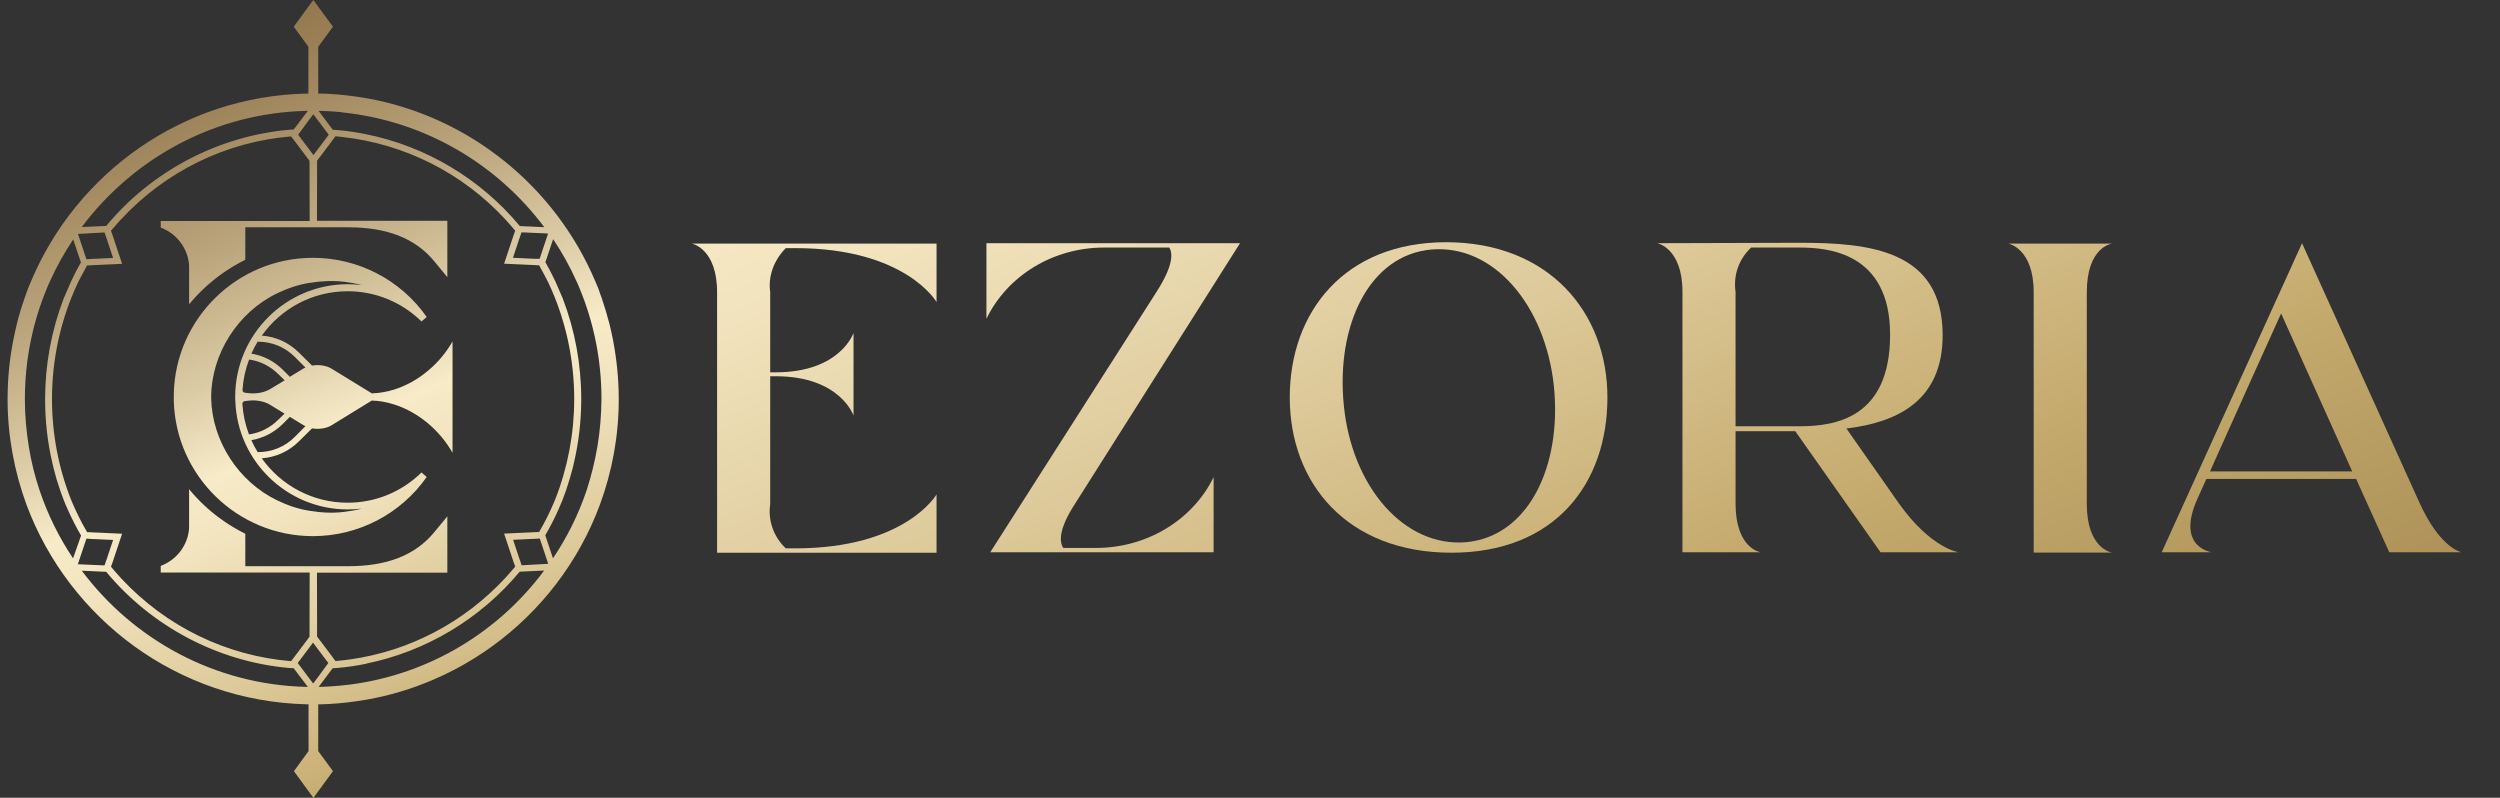 <svg xmlns="http://www.w3.org/2000/svg" xmlns:xlink="http://www.w3.org/1999/xlink" id="&#x421;&#x43B;&#x43E;&#x439;_1" x="0px" y="0px" viewBox="0 0 1779.4 567.8" style="enable-background:new 0 0 1779.4 567.8;" xml:space="preserve">
<rect x="0" y="0" width="1779.4" height="567.8" fill="#333333" stroke="none"/>
<style type="text/css">
	.st0{fill:url(#SVGID_1_);}
	.st1{fill:url(#SVGID_00000111165064850334101560000011019126729190096568_);}
	.st2{fill:url(#SVGID_00000047021483287150444760000006029042406065603995_);}
	.st3{fill:url(#SVGID_00000078741443311416552330000014894830465794841518_);}
	.st4{fill:url(#SVGID_00000141417955522877226200000014026571412348818353_);}
	.st5{fill:url(#SVGID_00000030472968072521507150000002812687421620570520_);}
	.st6{fill:url(#SVGID_00000153670944536458455700000013036194027180790422_);}
	.st7{fill:url(#SVGID_00000075874017684158969300000002262983532801511040_);}
	.st8{fill:url(#SVGID_00000103246676235063651380000005016739086266649000_);}
</style>
<g>
	<linearGradient id="SVGID_1_" gradientUnits="userSpaceOnUse" x1="1076.832" y1="1458.121" x2="-22.958" y2="-1187.843">
		<stop offset="0" style="stop-color:#5C380D"></stop>
		<stop offset="0.322" style="stop-color:#C4AA6D"></stop>
		<stop offset="0.324" style="stop-color:#C5AB6E"></stop>
		<stop offset="0.408" style="stop-color:#E0CD9F"></stop>
		<stop offset="0.471" style="stop-color:#F1E3BD"></stop>
		<stop offset="0.507" style="stop-color:#F7EBC8"></stop>
		<stop offset="0.554" style="stop-color:#DBCBA5"></stop>
		<stop offset="0.618" style="stop-color:#BBA57D"></stop>
		<stop offset="0.684" style="stop-color:#A0865C"></stop>
		<stop offset="0.751" style="stop-color:#8B6E42"></stop>
		<stop offset="0.82" style="stop-color:#7D5D30"></stop>
		<stop offset="0.892" style="stop-color:#745225"></stop>
		<stop offset="0.972" style="stop-color:#714F21"></stop>
	</linearGradient>
	<path class="st0" d="M548.2,208v57h4c45.9,0,55.3-28,55.3-28v58.8c0,0-9.4-28-55.3-28h-4v91c-1.7,11.6,2.4,23.3,11.1,31.5h6.7   c78.6,0,100.6-38.4,100.6-38.4v41.5H510.4V208c0-31.2-17.9-34.6-17.9-34.6h174.1V215c0,0-21.9-38.4-100.6-38.4h-6.7   C550.9,185.1,546.6,196.4,548.2,208z"></path>
	
		<linearGradient id="SVGID_00000083785094655983300820000013564078893420502662_" gradientUnits="userSpaceOnUse" x1="1251.879" y1="1385.363" x2="152.09" y2="-1260.601">
		<stop offset="0" style="stop-color:#5C380D"></stop>
		<stop offset="0.322" style="stop-color:#C4AA6D"></stop>
		<stop offset="0.324" style="stop-color:#C5AB6E"></stop>
		<stop offset="0.408" style="stop-color:#E0CD9F"></stop>
		<stop offset="0.471" style="stop-color:#F1E3BD"></stop>
		<stop offset="0.507" style="stop-color:#F7EBC8"></stop>
		<stop offset="0.554" style="stop-color:#DBCBA5"></stop>
		<stop offset="0.618" style="stop-color:#BBA57D"></stop>
		<stop offset="0.684" style="stop-color:#A0865C"></stop>
		<stop offset="0.751" style="stop-color:#8B6E42"></stop>
		<stop offset="0.82" style="stop-color:#7D5D30"></stop>
		<stop offset="0.892" style="stop-color:#745225"></stop>
		<stop offset="0.972" style="stop-color:#714F21"></stop>
	</linearGradient>
	<path style="fill:url(#SVGID_00000083785094655983300820000013564078893420502662_);" d="M702.1,226.9v-53.8h180.5L765.2,358.5   c-12.1,18.6-11.1,27.4-8.4,31.5h23.3c36.1,0,68.8-19.8,83.7-50.4v53.5H704.8l118.4-185.4c12.1-18.9,11.5-27.4,9.1-31.5h-46.6   C749.7,176.2,717,196.1,702.1,226.9z"></path>
	
		<linearGradient id="SVGID_00000173880619697983902990000005588327032368879280_" gradientUnits="userSpaceOnUse" x1="1454.258" y1="1301.245" x2="354.468" y2="-1344.719">
		<stop offset="0" style="stop-color:#5C380D"></stop>
		<stop offset="0.322" style="stop-color:#C4AA6D"></stop>
		<stop offset="0.324" style="stop-color:#C5AB6E"></stop>
		<stop offset="0.408" style="stop-color:#E0CD9F"></stop>
		<stop offset="0.471" style="stop-color:#F1E3BD"></stop>
		<stop offset="0.507" style="stop-color:#F7EBC8"></stop>
		<stop offset="0.554" style="stop-color:#DBCBA5"></stop>
		<stop offset="0.618" style="stop-color:#BBA57D"></stop>
		<stop offset="0.684" style="stop-color:#A0865C"></stop>
		<stop offset="0.751" style="stop-color:#8B6E42"></stop>
		<stop offset="0.82" style="stop-color:#7D5D30"></stop>
		<stop offset="0.892" style="stop-color:#745225"></stop>
		<stop offset="0.972" style="stop-color:#714F21"></stop>
	</linearGradient>
	<path style="fill:url(#SVGID_00000173880619697983902990000005588327032368879280_);" d="M1144.1,282.9   c0,61.1-37.1,110.5-111,110.5c-74.2,0-115.1-49.4-115.1-110.5c0-60.7,38.8-110.5,111.4-110.5   C1102.3,172.5,1144.1,222.2,1144.1,282.9z M1106,274.8c-6.1-57.6-42.9-101-87.1-97.2c-44.2,3.8-68.2,53.8-62.4,111.1   c5.7,57.6,42.9,101,87.1,97.2C1087.8,381.8,1111.8,332,1106,274.8z"></path>
	
		<linearGradient id="SVGID_00000040564862081392792770000009830959048260329609_" gradientUnits="userSpaceOnUse" x1="1666.398" y1="1213.07" x2="566.608" y2="-1432.895">
		<stop offset="0" style="stop-color:#5C380D"></stop>
		<stop offset="0.322" style="stop-color:#C4AA6D"></stop>
		<stop offset="0.324" style="stop-color:#C5AB6E"></stop>
		<stop offset="0.408" style="stop-color:#E0CD9F"></stop>
		<stop offset="0.471" style="stop-color:#F1E3BD"></stop>
		<stop offset="0.507" style="stop-color:#F7EBC8"></stop>
		<stop offset="0.554" style="stop-color:#DBCBA5"></stop>
		<stop offset="0.618" style="stop-color:#BBA57D"></stop>
		<stop offset="0.684" style="stop-color:#A0865C"></stop>
		<stop offset="0.751" style="stop-color:#8B6E42"></stop>
		<stop offset="0.82" style="stop-color:#7D5D30"></stop>
		<stop offset="0.892" style="stop-color:#745225"></stop>
		<stop offset="0.972" style="stop-color:#714F21"></stop>
	</linearGradient>
	<path style="fill:url(#SVGID_00000040564862081392792770000009830959048260329609_);" d="M1314.2,305l37.5,53.5   c22.9,32.1,42.5,34.6,42.5,34.6h-55.7l-60.7-86.2h-42.5v51.6c0,32.1,17.9,34.6,17.9,34.6h-55.7c0,0,0-3.8,0-34.6V207.7   c0-31.2-17.9-34.6-17.9-34.6l101.2-0.3c49.6,0,101.9,5,101.9,65.8C1382.7,285.1,1350.7,300.6,1314.2,305z M1345.3,238.2   c0-58.9-44.9-62-64.5-62h-34.4c-8.8,8.2-12.8,19.8-11.1,31.5v95.7h45.6C1306.5,303.4,1345.3,297.4,1345.3,238.2z"></path>
	
		<linearGradient id="SVGID_00000046307585499896326640000013941518890432281243_" gradientUnits="userSpaceOnUse" x1="1832.967" y1="1143.835" x2="733.177" y2="-1502.129">
		<stop offset="0" style="stop-color:#5C380D"></stop>
		<stop offset="0.322" style="stop-color:#C4AA6D"></stop>
		<stop offset="0.324" style="stop-color:#C5AB6E"></stop>
		<stop offset="0.408" style="stop-color:#E0CD9F"></stop>
		<stop offset="0.471" style="stop-color:#F1E3BD"></stop>
		<stop offset="0.507" style="stop-color:#F7EBC8"></stop>
		<stop offset="0.554" style="stop-color:#DBCBA5"></stop>
		<stop offset="0.618" style="stop-color:#BBA57D"></stop>
		<stop offset="0.684" style="stop-color:#A0865C"></stop>
		<stop offset="0.751" style="stop-color:#8B6E42"></stop>
		<stop offset="0.82" style="stop-color:#7D5D30"></stop>
		<stop offset="0.892" style="stop-color:#745225"></stop>
		<stop offset="0.972" style="stop-color:#714F21"></stop>
	</linearGradient>
	<path style="fill:url(#SVGID_00000046307585499896326640000013941518890432281243_);" d="M1485.3,208v150.7   c0,32.1,17.9,34.6,17.9,34.6h-55.7c0,0,0-3.5,0-34.6V208c0-31.2-17.9-34.6-17.9-34.6h73.6C1503.2,173.4,1485.3,175.6,1485.3,208z"></path>
	
		<linearGradient id="SVGID_00000011005389026752363340000012353716030014429839_" gradientUnits="userSpaceOnUse" x1="1939.109" y1="1099.718" x2="839.319" y2="-1546.247">
		<stop offset="0" style="stop-color:#5C380D"></stop>
		<stop offset="0.322" style="stop-color:#C4AA6D"></stop>
		<stop offset="0.324" style="stop-color:#C5AB6E"></stop>
		<stop offset="0.408" style="stop-color:#E0CD9F"></stop>
		<stop offset="0.471" style="stop-color:#F1E3BD"></stop>
		<stop offset="0.507" style="stop-color:#F7EBC8"></stop>
		<stop offset="0.554" style="stop-color:#DBCBA5"></stop>
		<stop offset="0.618" style="stop-color:#BBA57D"></stop>
		<stop offset="0.684" style="stop-color:#A0865C"></stop>
		<stop offset="0.751" style="stop-color:#8B6E42"></stop>
		<stop offset="0.82" style="stop-color:#7D5D30"></stop>
		<stop offset="0.892" style="stop-color:#745225"></stop>
		<stop offset="0.972" style="stop-color:#714F21"></stop>
	</linearGradient>
	<path style="fill:url(#SVGID_00000011005389026752363340000012353716030014429839_);" d="M1574.4,393.1h-35.8l99.9-220   c0,0,0,0,83.3,184.1c15.2,33.7,30.4,35.9,30.4,35.9h-51.6l-23.6-52.2h-106.6l-6.4,14.2C1548.4,389.9,1574.4,393.1,1574.4,393.1z    M1573,335.5h101.2l-50.6-112.4C1613.5,245.5,1597.6,280.4,1573,335.5z"></path>
</g>
<g>
	<g>
		<g>
			<g>
				
					<linearGradient id="SVGID_00000070800327568728942390000017860677188378043536_" gradientUnits="userSpaceOnUse" x1="494.939" y1="926.731" x2="-15.036" y2="-300.207">
					<stop offset="0" style="stop-color:#5C380D"></stop>
					<stop offset="0.322" style="stop-color:#C4AA6D"></stop>
					<stop offset="0.324" style="stop-color:#C5AB6E"></stop>
					<stop offset="0.408" style="stop-color:#E0CD9F"></stop>
					<stop offset="0.471" style="stop-color:#F1E3BD"></stop>
					<stop offset="0.507" style="stop-color:#F7EBC8"></stop>
					<stop offset="0.554" style="stop-color:#DBCBA5"></stop>
					<stop offset="0.618" style="stop-color:#BBA57D"></stop>
					<stop offset="0.684" style="stop-color:#A0865C"></stop>
					<stop offset="0.751" style="stop-color:#8B6E42"></stop>
					<stop offset="0.82" style="stop-color:#7D5D30"></stop>
					<stop offset="0.892" style="stop-color:#745225"></stop>
					<stop offset="0.972" style="stop-color:#714F21"></stop>
				</linearGradient>
				<path style="fill:url(#SVGID_00000070800327568728942390000017860677188378043536_);" d="M304.7,263.8      c-7.3,6.2-15.6,10.8-24.3,13.5c-5.1,1.6-10.4,2.5-15.7,2.7L236,262.4c-3.8-2.3-9.1-3-13.9-2.2l-9.3-9.2      c-7.4-7.4-16.9-11.5-26.5-12.1c13.6-19.1,35.9-31.6,61.1-31.6c19.8,0,38.4,7.6,52.6,21.5l3.7-3.2c-18.5-26.4-48.7-42.1-81-42.1      c-54.1,0-98.1,43.5-99,97.2c0,0.6,0,1.3,0,1.9v0.3c0,0.5,0,1,0,1.4c0,0.4,0,0.8,0,1.2c1.5,53.2,45.3,96.1,99,96.1      c32.2,0,62.4-15.6,81-42.1l-3.7-3.2c-14.2,13.9-32.8,21.5-52.6,21.5c-25.2,0-47.5-12.5-61.1-31.6c9.7-0.7,19.1-4.7,26.5-12.1      l9.3-9.2c4.8,0.8,10.1,0.1,13.9-2.2l28.6-17.6c5.3,0.1,10.6,1.1,15.7,2.7c8.7,2.7,17,7.4,24.3,13.5c6.9,5.8,12.9,12.9,17.5,21      v-79.3C317.6,250.9,311.6,258.1,304.7,263.8z M191.9,340.1c14.4,13.9,34,22.5,55.6,22.5c3.4,0,6.7-0.2,10-0.6      c-4,1.1-8.1,1.8-12.3,2.3c-8.2,1.1-16.5,0.6-24.6-0.7c-8.1-1.2-15.9-3.9-23.2-7.4c-27.7-13.3-46.4-42.3-47.1-72.6      c0-0.2,0-0.4,0-0.7c0-30.8,18.9-60.7,47.1-74.2c7.3-3.5,15.1-6.2,23.2-7.4c8.1-1.3,16.4-1.7,24.6-0.7c4.1,0.5,8.2,1.2,12.3,2.3      c-3.3-0.4-6.6-0.6-10-0.6c-44.1,0-80.1,35.9-80.1,80.1v0.2c0,0.4,0,0.9,0,1.3c0,0.5,0,1,0.1,1.5      C168.2,306.9,177.5,326.2,191.9,340.1z M192.5,276.8c-4.2,2.6-10.1,3.7-15.8,3c-0.1,0-1.7-0.2-2.5-0.3c0,0,0,0,0,0      c-1-0.1-1.6-1.1-1.6-2c0.5-7.6,2.1-14.8,4.7-21.6c7.9,1.1,15.1,4.7,20.9,10.5l4.4,4.3L192.5,276.8z M202.5,294.4l-4.4,4.3      c-5.7,5.7-13,9.4-20.9,10.5c-2.6-6.9-4.2-14.2-4.7-21.8c0-0.6,0.2-1.1,0.7-1.5c0.3-0.2,0.6-0.3,0.9-0.4c0.8-0.1,2.4-0.3,2.5-0.3      c5.7-0.7,11.7,0.4,15.8,3L202.5,294.4z M209.8,311c-7,7-16.3,10.8-26.2,10.8h-0.2c-1.7-2.7-3.2-5.6-4.5-8.5      c8.1-1.4,16-5.2,22.3-11.5l5.1-5.1l9.5,5.8c0.5,0.3,1.1,0.5,1.6,0.8L209.8,311z M215.8,262.4l-9.5,5.8l-5.1-5.1      c-6.3-6.3-14.2-10.1-22.3-11.4c1.3-2.9,2.8-5.8,4.5-8.5h0.2c9.9,0,19.2,3.8,26.2,10.8l7.6,7.6      C216.9,261.9,216.3,262.1,215.8,262.4z"></path>
			</g>
		</g>
	</g>
</g>
<g>
	<g>
		<g>
			
				<linearGradient id="SVGID_00000008842172916366215010000016738469940728670599_" gradientUnits="userSpaceOnUse" x1="347.631" y1="987.959" x2="-162.344" y2="-238.979">
				<stop offset="0" style="stop-color:#5C380D"></stop>
				<stop offset="0.322" style="stop-color:#C4AA6D"></stop>
				<stop offset="0.324" style="stop-color:#C5AB6E"></stop>
				<stop offset="0.408" style="stop-color:#E0CD9F"></stop>
				<stop offset="0.471" style="stop-color:#F1E3BD"></stop>
				<stop offset="0.507" style="stop-color:#F7EBC8"></stop>
				<stop offset="0.554" style="stop-color:#DBCBA5"></stop>
				<stop offset="0.618" style="stop-color:#BBA57D"></stop>
				<stop offset="0.684" style="stop-color:#A0865C"></stop>
				<stop offset="0.751" style="stop-color:#8B6E42"></stop>
				<stop offset="0.82" style="stop-color:#7D5D30"></stop>
				<stop offset="0.892" style="stop-color:#745225"></stop>
				<stop offset="0.972" style="stop-color:#714F21"></stop>
			</linearGradient>
			<path style="fill:url(#SVGID_00000008842172916366215010000016738469940728670599_);" d="M22.1,200.2c-0.6,1.5-1.3,3-1.9,4.5     C20.8,203.2,21.4,201.7,22.1,200.2L22.1,200.2z"></path>
			
				<linearGradient id="SVGID_00000019674571176170197550000015021288602055645373_" gradientUnits="userSpaceOnUse" x1="490.737" y1="928.478" x2="-19.237" y2="-298.461">
				<stop offset="0" style="stop-color:#5C380D"></stop>
				<stop offset="0.322" style="stop-color:#C4AA6D"></stop>
				<stop offset="0.324" style="stop-color:#C5AB6E"></stop>
				<stop offset="0.408" style="stop-color:#E0CD9F"></stop>
				<stop offset="0.471" style="stop-color:#F1E3BD"></stop>
				<stop offset="0.507" style="stop-color:#F7EBC8"></stop>
				<stop offset="0.554" style="stop-color:#DBCBA5"></stop>
				<stop offset="0.618" style="stop-color:#BBA57D"></stop>
				<stop offset="0.684" style="stop-color:#A0865C"></stop>
				<stop offset="0.751" style="stop-color:#8B6E42"></stop>
				<stop offset="0.82" style="stop-color:#7D5D30"></stop>
				<stop offset="0.892" style="stop-color:#745225"></stop>
				<stop offset="0.972" style="stop-color:#714F21"></stop>
			</linearGradient>
			<path style="fill:url(#SVGID_00000019674571176170197550000015021288602055645373_);" d="M436.5,243c0,0,0-0.1,0-0.1     c-0.8-4.1-1.7-8.2-2.7-12.3c-1.6-6.1-3.4-12.2-5.4-18.1c0,0-0.6-1.7-0.9-2.5c-0.3-0.8-0.6-1.5-0.8-2.3c-0.4-1-0.8-2-1.1-3     c-0.6-1.5-1.2-3-1.9-4.5C395.3,133.1,334.4,83,260.9,69.9c-8.8-1.5-17.7-2.6-26.8-3.1c-1.8-0.1-3.7-0.2-5.5-0.2     c-0.5,0-1.1,0-1.6,0c-0.2,0-0.4,0-0.5,0l0-10.6v-5.4l0-17.3v0l7.7-10.5l2.8-3.8l-2.8-3.8L223,0l-4.8,6.5v0l-9.1,12.5l9.1,12.5     l1.3,1.8v0l0,17.3V56l0,10.6c-0.2,0-0.4,0-0.5,0c-0.1,0-0.2,0-0.4,0c-0.1,0-0.3,0-0.4,0C130,68.5,54.5,123.1,22.1,200.2     c-0.6,1.5-1.3,3-1.9,4.5c-0.4,1-0.8,2-1.1,3c-0.3,0.8-0.6,1.5-0.8,2.3c-0.3,0.8-0.9,2.5-0.9,2.5c-2.1,5.9-3.9,11.9-5.4,18.1     c-1,4.1-1.9,8.2-2.7,12.3c0,0,0,0.1,0,0.1c-2.6,13.3-3.9,27.1-3.9,41.2c0,26.3,4.9,51.6,13.4,74.9     c15.2,40.8,42.2,75.8,76.8,100.9c34.7,25.1,77,40.2,122.7,41.3c0.1,0,0.2,0,0.4,0c0.1,0,0.2,0,0.4,0c0.2,0,0.4,0,0.5,0l0,10.6     v5.4l0,17.3v0l-1.3,1.8l-9.1,12.5l9.1,12.5v0l4.8,6.5l11.1-15.2l2.8-3.8l-2.8-3.8l-7.7-10.5v0l0-17.3v-5.4l0-10.6     c0.2,0,0.4,0,0.5,0c0.5,0,1.1,0,1.6,0c1.8,0,3.7-0.1,5.5-0.2c9.1-0.5,18-1.6,26.8-3.1v0c32.9-5.8,63.2-19.1,89.3-37.9     c34.7-25.1,61.7-60.1,76.8-100.9c8.6-23.4,13.4-48.6,13.4-74.9C440.4,270.1,439,256.3,436.5,243z M225.6,407.6h92.8v-40.1     l-8.8,10.7c-14.1,17.5-34.9,24.8-61.7,24.8h-73.3v-23.1c-23.1-11.5-35.6-26.4-40-31.7v26.5c0,10.4-6.7,23-20.2,28.1v4.7h106     l-0.1,45.2v0.5l-2,2.7l-9.8,13l-1.3,1.7c-46.3-3.8-89.3-24.8-121.1-59.1c-2.6-2.8-4.9-5.5-7.1-8.1l0.1-0.3l0.5-1.4l0.4-1.1     l0.5-1.5l6.4-19.2l-17.5-0.8l-4.4-0.2l-1.4-0.1l-1.2,0l-0.4,0c-4.2-7.2-7.9-14.7-11.1-22.3c-0.1-0.3-0.3-0.7-0.4-1     c-8.9-22.6-13.5-46.9-13.5-71.4c0-28.8,6.3-57.1,18.4-82.8c0,0,4.3-8.4,6.6-12.4l0.4,0l1.2,0l1.4-0.1l4.4-0.2l17.5-0.8l-6.4-19.2     l-0.5-1.5l-0.4-1.1l-0.5-1.4l-0.1-0.3c2.2-2.6,4.5-5.3,7.1-8.1c31.8-34.3,74.8-55.3,121.1-59.1l1.3,1.7l9.8,13l2,2.7v0.5     l0.1,42.3h-106v4.7c13.5,5.1,20.2,17.7,20.2,28.1v26.5c4.4-5.3,17-20.2,40-31.7v-23.1h73.3c26.8,0,47.6,7.3,61.7,24.8l8.8,10.7     v-40.1h-92.8l0.1-42.3v-0.5l8.4-11.1l3.4-4.6l1.3-1.7c1.6,0.1,3.1,0.3,4.7,0.5v0c44.4,4.9,85.5,25.5,116.1,58.6     c2.6,2.8,4.9,5.5,7.1,8.1l-0.1,0.3l-0.5,1.4l-0.4,1.1l-0.5,1.5l-6.4,19.2l17.5,0.8l4.4,0.2l1.4,0.1l1.2,0l0.4,0     c2.3,4,6.6,12.3,6.6,12.4c12.1,25.7,18.4,54,18.4,82.8c0,24.5-4.6,48.8-13.5,71.4c-0.1,0.3-0.3,0.7-0.4,1     c-3.2,7.7-6.9,15.1-11.1,22.3l-0.4,0l-1.2,0l-1.4,0.1l-4.4,0.2l-17.5,0.8l6.4,19.2l0.5,1.5l0.4,1.1l0.5,1.4l0.1,0.3     c-2.2,2.6-4.5,5.3-7.1,8.1c-29.3,31.6-68,51.9-110.1,57.9v0c-3.5,0.5-7.1,0.9-10.7,1.2l-1.3-1.7l-3.4-4.6l-8.4-11.1v-0.5     L225.6,407.6z M380.6,184.2l-1.3-0.1l-1.4,0l-3.8-0.2l-9-0.4l3.3-9.9l0.7-2.2l0.4-1.2l0.5-1.3l0.8-2.4l0.3-1.1l1,0l18,0.8l-6,18     L380.6,184.2z M227.7,78.9L227.7,78.9c0.7,0,1.5,0,2.2,0.1c1,0,2,0.1,3,0.1c3.6,0.2,7.1,0.4,10.6,0.8v0.1     c58.8,6,110.3,36.8,143.9,81.7l-17.4-0.8c-27.9-33.6-66.8-56.7-109.1-65.3c-6.7-1.4-13.5-2.4-20.4-3c-0.8-0.1-1.7-0.2-2.6-0.2     l-0.2,0c-0.3,0-0.5,0-0.8,0l-2.8-3.7l-7.2-9.6C227.1,78.9,227.4,78.9,227.7,78.9z M220.2,85l2.8-3.7l2.8,3.7l8.2,10.9l-0.3,0.4     l-1.6,2.1l-6.3,8.4l0,0v0l-2.7,3.6l-2.7-3.6v0l0,0l-6.3-8.4l-1.6-2.1l-0.3-0.4L220.2,85z M218.2,78.9c0.3,0,0.6,0,0.9,0l-0.9,1.2     L209,92.2c-0.3,0-0.5,0-0.8,0l-0.2,0c-0.9,0.1-1.7,0.1-2.6,0.2c-50.2,4.5-97.5,29.4-129.8,68.4l-17.4,0.8     C94.9,112.6,152.8,80.4,218.2,78.9z M73.4,165.5l1,0l0.4,1.1l0.8,2.4l0.5,1.3l0.4,1.2l0.7,2.2l3.3,9.9l-9,0.4l-3.8,0.2l-1.4,0     l-1.3,0.1l-3.5,0.2l-6-18L73.4,165.5z M28.1,348.8c-3.4-10.2-6-20.7-7.7-31.5s-2.7-21.9-2.7-33.2c0-28,5.6-54.8,15.8-79.2     c0.3-0.8,0.7-1.6,1-2.4c0.3-0.7,1-2.3,1.1-2.4c4.7-10.4,10.2-20.3,16.5-29.7l5.5,16.4c-2.6,4.4-4.9,8.9-7,13.5l-5.3,12.2     c-8.7,22.7-13.2,47-13.2,71.6c0,15.4,1.7,30.7,5.2,45.5c0.3,1.3,0.6,2.6,0.9,3.9c1.3,5.2,2.8,10.3,4.6,15.4     c0.8,2.2,1.5,4.4,2.4,6.5c0,0,0,0,0,0.1c0.9,2.4,1.9,4.8,3,7.1c2.8,6.3,6,12.6,9.5,18.6L52,397.4C42,382.5,33.9,366.1,28.1,348.8     z M61.5,383.4l3.5,0.2l1.3,0.1l1.4,0l3.8,0.2l9,0.4l-3.3,9.9l-0.7,2.2l-0.4,1.2l-0.5,1.3l-0.8,2.4l-0.4,1.1l-1,0l-18-0.8     L61.5,383.4z M218.2,488.9c-65.4-1.5-123.3-33.7-160-82.7l17.4,0.8c32.4,39,79.6,63.9,129.8,68.4c0.8,0.1,1.7,0.2,2.6,0.2l0.2,0     c0.3,0,0.5,0,0.8,0l9.2,12.1l0.9,1.2C218.8,488.9,218.5,488.9,218.2,488.9z M225.7,482.8l-2.8,3.7l-2.8-3.7l-8.2-10.9l0.3-0.4     l1.6-2.1l6.3-8.4l0,0v0l2.7-3.6l2.7,3.6v0l0,0l6.3,8.4l1.6,2.1l0.3,0.4L225.7,482.8z M249.5,487.2c-5.5,0.7-11,1.2-16.6,1.5     c-1,0-2,0.1-3,0.1c-0.7,0-1.5,0-2.2,0.1l0,0c-0.3,0-0.6,0-0.9,0l7.2-9.6l2.8-3.7c0.3,0,0.5,0,0.8,0l0.2,0     c0.9-0.1,1.7-0.1,2.6-0.2c6.9-0.6,13.7-1.6,20.4-3v-0.1c42.3-8.6,81.2-31.8,109.1-65.4l17.4-0.8     C355,449.6,305.8,479.8,249.5,487.2z M372.2,402.3l-1,0l-0.3-1.1l-0.8-2.4l-0.5-1.3l-0.4-1.2l-0.7-2.2l-3.3-9.9l9-0.4l3.8-0.2     l1.4,0l1.3-0.1l3.5-0.2l6,18L372.2,402.3z M425.3,317.3c-1.8,10.8-4.4,21.3-7.7,31.5c-5.8,17.3-14,33.7-24,48.6l-5.5-16.4     c3.5-6,6.7-12.2,9.5-18.6c1-2.3,2-4.7,3-7.1c0,0,0,0,0-0.1c0.8-2.1,1.6-4.3,2.4-6.5c1.7-5,3.2-10.2,4.6-15.4     c0.3-1.3,0.6-2.6,0.9-3.9c3.5-14.8,5.2-30.1,5.2-45.5c0-24.6-4.5-48.9-13.2-71.6l-5.3-12.2c-2.2-4.6-4.5-9.1-7-13.5l5.5-16.4     c6.3,9.4,11.8,19.3,16.5,29.7c0,0.1,0.8,1.7,1.1,2.4c0.4,0.8,0.7,1.6,1,2.4c10.2,24.4,15.8,51.2,15.8,79.2     C428,295.4,427.1,306.5,425.3,317.3z"></path>
		</g>
	</g>
</g>
</svg>